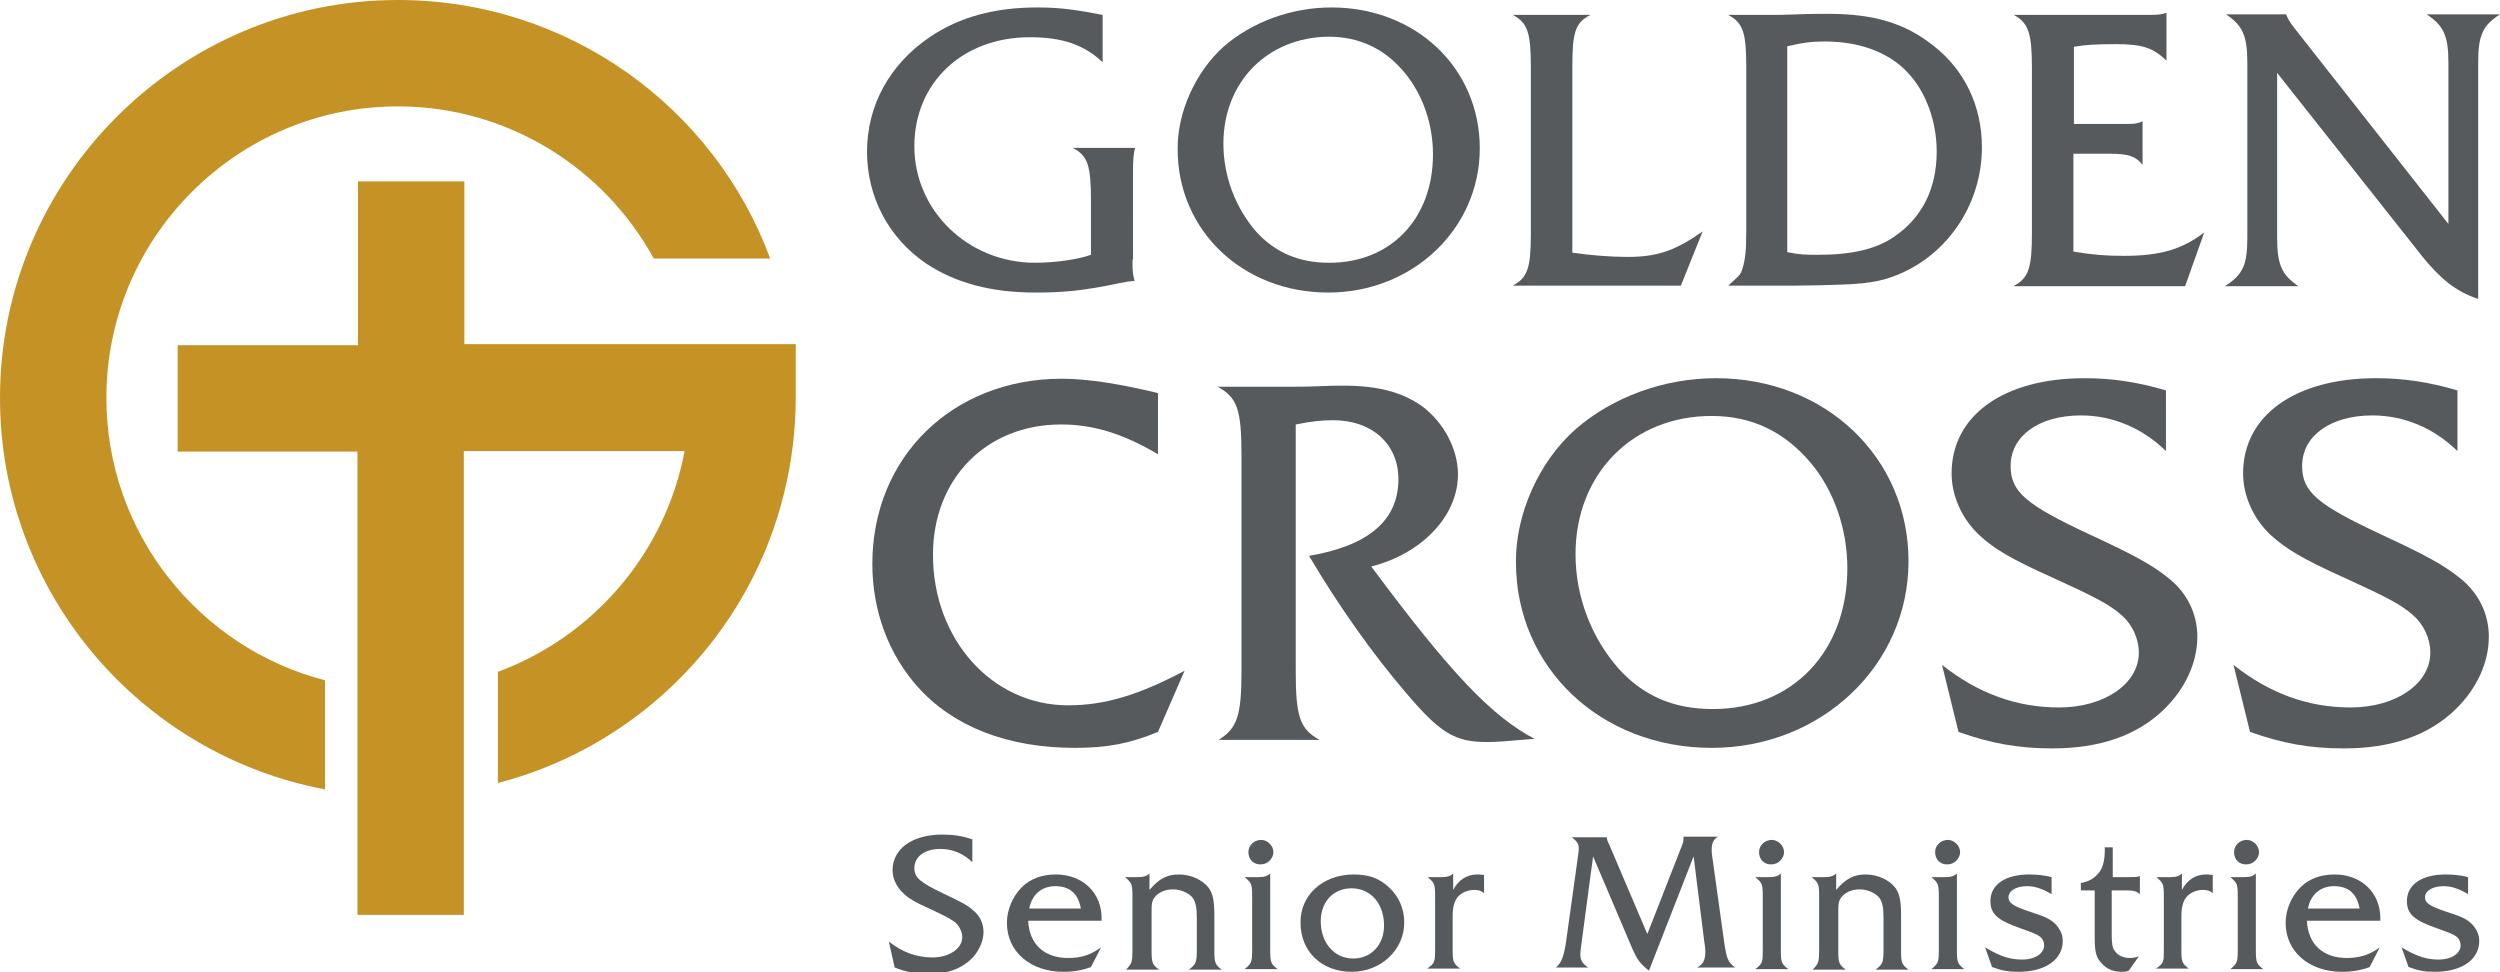<?xml version="1.0" encoding="utf-8"?>
<!-- Generator: Adobe Illustrator 23.0.0, SVG Export Plug-In . SVG Version: 6.00 Build 0)  -->
<svg version="1.1" id="Layer_1" xmlns="http://www.w3.org/2000/svg" xmlns:xlink="http://www.w3.org/1999/xlink" x="0px" y="0px"
	 viewBox="0 0 470 182.8" style="enable-background:new 0 0 470 182.8;" xml:space="preserve">
<style type="text/css">
	.st0{fill:#575A5C;}
	.st1{fill:#C59325;}
</style>
<path class="st0" d="M212.9,48.8c0,2.3,0.1,2.9,0.4,4c-1,0.1-1.2,0.1-2.7,0.4c-7,1.5-10.9,1.8-15.9,1.8c-8.4,0-15-1.8-20.5-5.4
	c-7.1-4.8-11.2-12.5-11.2-21.1c0-8.7,4.3-16.5,11.9-21.6c5.5-3.7,12.1-5.5,20.1-5.5c4.2,0,7.1,0.4,12.3,1.4v8.9
	c-3.5-3.3-7.6-4.7-13.7-4.7c-12.7,0-21.7,8.6-21.7,20.5c0,12.1,10.1,21.9,22.7,21.9c3.5,0,8.1-0.6,10.5-1.5V37.7
	c0-6.6-0.6-8.4-3.4-9.9h11.7c-0.3,1-0.4,2.4-0.4,4.5V48.8z"/>
<path class="st0" d="M230,8.8c5.4-4.7,12.8-7.4,20.3-7.4c15.9,0,27.9,11.4,27.9,26.5c0,15.1-12.6,27.1-28.5,27.1
	c-16.1,0-28.3-11.7-28.3-26.9C221.3,21.1,224.8,13.5,230,8.8z M249.9,49.4c11.6,0,19.5-8.3,19.5-20.4c0-5.6-1.9-11.2-5.3-15.3
	c-3.7-4.5-8.5-6.8-14.3-6.8C238.3,7,230,15.4,230,27c0,6.2,2.3,12.1,6.2,16.6C239.8,47.5,244.2,49.4,249.9,49.4z"/>
<path class="st0" d="M287.8,43.8V12.7c0-6.6-0.6-8.4-3.4-9.9H299c-2.9,1.5-3.4,3.3-3.4,9.9v34.8c3.4,0.5,7.2,0.8,10.4,0.8
	c5.6,0,9-1.2,14.1-4.8L316,53.7h-31.6C287.2,52.2,287.8,50.4,287.8,43.8z"/>
<path class="st0" d="M327.6,50.4c0.5-1.5,0.7-3.4,0.7-7V12.7c0-6.6-0.6-8.4-3.4-9.9h7.8c1.4,0,3.1,0,5.1-0.1
	c2.3-0.1,4.8-0.1,5.9-0.1c8.7,0,14.5,1.8,19.8,6c5.9,4.6,9.1,11.4,9.1,19.1c0,10.2-5.9,19.4-14.8,23.5c-3.3,1.5-5.9,2.1-11.4,2.3
	c-2.2,0.1-6.9,0.2-9,0.2h-12.5C327.1,51.7,327.3,51.6,327.6,50.4z M341.9,47.9c6.3,0,10.9-1.1,14.2-3.4c5.3-3.6,8-9.1,8-16
	c0-5.6-2-11.2-5.4-14.8c-3.5-3.8-9-5.9-15.6-5.9c-2.5,0-4.1,0.2-7.1,0.9v38.7C338.4,47.9,339.6,47.9,341.9,47.9z"/>
<path class="st0" d="M382,43.8V12.7c0-6.6-0.7-8.4-3.4-9.9h25.8c1.5,0,1.9-0.1,2.9-0.4v9c-2.5-2.4-4.5-3.1-9.5-3.1
	c-3.6,0-5.7,0.1-7.9,0.5v14.5h10.3c1.2,0,1.7-0.1,2.6-0.5v8.2c-1.2-1.6-2.7-2.1-6.1-2.1h-6.9v18.4c3.6,0.6,6.1,0.8,9.5,0.8
	c6.8,0,10.9-1.2,15.1-4.4l-3.6,10.1h-32.3C381.4,52.3,382,50.4,382,43.8z"/>
<path class="st0" d="M422.5,44.6V11.8c0-5.1-0.9-7-4-9.1h11.3c0.3,0.7,0.3,1,1.8,2.9l28.7,36.5V11.8c0-5.1-0.9-7-4.1-9.1H470
	c-3.3,2.1-4.1,4-4.1,9.1v44.4c-4.3-1.4-7.3-4-10.6-8.1l-27.2-34.4v31c0,5.1,0.9,7,4,9.1h-13.8C421.7,51.6,422.5,49.8,422.5,44.6z"/>
<path class="st0" d="M217.7,137.6c-5.3,2.2-9.6,3-15.6,3c-12.7,0-22.9-4-29.6-11.5c-5.5-6.2-8.5-14.3-8.5-23.1
	c0-20.1,15.1-34.8,35.6-34.8c4.9,0,11.1,1,18.1,2.7v11.5c-6.6-3.9-12.2-5.6-18.2-5.6c-14.1,0-24.1,10.2-24.1,24.5
	c0,15.9,11.1,28.3,25.4,28.3c6.9,0,13.2-1.9,21.9-6.5L217.7,137.6z"/>
<path class="st0" d="M233.4,126.1V85.6c0-8.6-0.8-10.9-4.5-12.9h14.6c1,0,2.7,0,4.7-0.1c1.8-0.1,3.3-0.1,4.3-0.1
	c6.5,0,11.1,1.2,14.9,3.9c4,3,6.7,8,6.7,12.8c0,7.8-6.8,14.9-16.3,17.3c15,20.2,22.7,28.2,30.7,32.4c-5.9,0.5-7.2,0.6-9,0.6
	c-6,0-8.8-1.7-15.3-9.4c-6-7-12.5-16.1-18.1-25.6c11.2-1.9,16.8-6.7,16.8-14.4c0-6.7-5-11.1-12.3-11.1c-2.1,0-4,0.2-7,0.8v46.4
	c0,8.6,0.8,10.9,4.5,12.9h-19C232.6,136.9,233.4,134.6,233.4,126.1z"/>
<path class="st0" d="M296.2,80.7c7-6.1,16.7-9.6,26.4-9.6c20.6,0,36.2,14.9,36.2,34.4c0,19.6-16.4,35.1-37,35.1
	c-20.9,0-36.8-15.1-36.8-34.9C284.9,96.6,289.4,86.7,296.2,80.7z M322,133.3c15,0,25.3-10.8,25.3-26.5c0-7.3-2.5-14.6-6.9-19.8
	c-4.9-5.8-11-8.8-18.6-8.8c-14.9,0-25.6,10.9-25.6,26c0,8,3,15.7,8.1,21.5C308.9,130.8,314.6,133.3,322,133.3z"/>
<path class="st0" d="M365.1,125c6.7,5.3,13.9,8,22,8c8.6,0,15-4.5,15-10.3c0-2.7-1.3-5.4-3.3-7.1c-2.3-2-4.8-3.3-12.9-7
	c-7.8-3.5-11-5.4-13.8-8c-3.2-3-5.2-7.3-5.2-11.6c0-10.9,9.8-17.9,25-17.9c5.1,0,9.9,0.7,15.3,2.3v11.4c-4.4-4.3-10-6.7-16-6.7
	c-7.8,0-13.2,3.8-13.2,9.5c0,4.9,2.9,7.3,14.9,12.9c8.4,3.9,11.7,5.7,14.8,8.2c3.5,2.8,5.4,6.7,5.4,11c0,4.9-2.3,9.8-6.2,13.6
	c-5.1,5-12.2,7.4-21,7.4c-6.4,0-11.5-0.9-17.7-3.1L365.1,125z"/>
<path class="st0" d="M419.9,125c6.7,5.3,13.9,8,22,8c8.6,0,15-4.5,15-10.3c0-2.7-1.3-5.4-3.3-7.1c-2.3-2-4.8-3.3-12.9-7
	c-7.8-3.5-10.9-5.4-13.8-8c-3.2-3-5.2-7.3-5.2-11.6c0-10.9,9.8-17.9,25-17.9c5.1,0,9.9,0.7,15.3,2.3v11.4c-4.4-4.3-10-6.7-16-6.7
	c-7.8,0-13.2,3.8-13.2,9.5c0,4.9,2.9,7.3,14.9,12.9c8.4,3.9,11.7,5.7,14.8,8.2c3.5,2.8,5.4,6.7,5.4,11c0,4.9-2.3,9.8-6.2,13.6
	c-5.1,5-12.2,7.4-21,7.4c-6.4,0-11.5-0.9-17.7-3.1L419.9,125z"/>
<path class="st0" d="M167.1,177c2.5,2,5.2,3,8.2,3c3.2,0,5.6-1.7,5.6-3.8c0-1-0.5-2-1.2-2.7c-0.9-0.7-1.8-1.2-4.8-2.6
	c-2.9-1.3-4.1-2-5.1-3c-1.2-1.1-2-2.7-2-4.3c0-4,3.7-6.7,9.3-6.7c1.9,0,3.7,0.2,5.7,0.9v4.3c-1.6-1.6-3.7-2.5-6-2.5
	c-2.9,0-4.9,1.4-4.9,3.6c0,1.8,1.1,2.7,5.5,4.8c3.1,1.5,4.4,2.1,5.5,3.1c1.3,1,2,2.5,2,4.1c0,1.8-0.9,3.7-2.3,5.1
	c-1.9,1.8-4.5,2.8-7.8,2.8c-2.4,0-4.3-0.3-6.6-1.2L167.1,177z"/>
<path class="st0" d="M205.1,181.8c-1.6,0.6-3.2,0.9-5.2,0.9c-6.2,0-10.6-3.8-10.6-9.2c0-2.5,1.1-5,2.8-6.7c1.6-1.6,3.8-2.4,6.4-2.4
	c5,0,8.6,3.4,8.6,8.2v0.5h-13.8c0.2,4.4,3,7,7.5,7c2.5,0,4.3-0.6,6.2-2L205.1,181.8z M203.2,170.8c-0.5-2.8-2.1-4.2-4.8-4.2
	c-2.6,0-4.4,1.6-4.9,4.2H203.2z"/>
<path class="st0" d="M212.9,178.5v-9.9c0-2.4-0.1-2.6-1.4-3.7h2.4c1.1,0,1.7-0.2,2.2-0.7v3.1c1.8-2.1,3.3-2.9,5.5-2.9
	c2.3,0,4.5,1,5.7,2.6c0.7,1.1,1,2.2,1,5.2v6.4c0,2.4,0.1,2.7,1.4,3.7h-6.2c1.3-1,1.5-1.3,1.5-3.7v-6c0-1.9-0.2-2.9-0.7-3.7
	c-0.7-1-2.3-1.7-3.8-1.7c-1.5,0-2.8,0.6-3.5,1.6c-0.4,0.5-0.5,1.1-0.5,2.2v7.6c0,2.4,0.1,2.7,1.4,3.7h-6.2
	C212.8,181.1,212.9,180.9,212.9,178.5z"/>
<path class="st0" d="M235.4,178.5v-9.9c0-2.4-0.1-2.6-1.4-3.7h2.6c1.1,0,1.7-0.2,2.2-0.7v14.3c0,2.4,0.1,2.7,1.4,3.7H234
	C235.3,181.1,235.4,180.9,235.4,178.5z M234.7,160.2c0-1.3,1.1-2.3,2.4-2.3c1.2,0,2.3,1.1,2.3,2.3s-1.1,2.3-2.3,2.3
	C235.7,162.6,234.7,161.6,234.7,160.2z"/>
<path class="st0" d="M254.5,164.4c2.8,0,4.8,0.7,6.6,2.4c1.9,1.7,2.9,4.1,2.9,6.6c0,5.2-4.4,9.3-9.9,9.3c-5.6,0-9.6-3.8-9.6-9.2
	C244.4,168.3,248.7,164.4,254.5,164.4z M254.4,180.2c3.4,0,5.8-2.6,5.8-6.2c0-4.1-2.5-7-6.1-7c-3.4,0-5.8,2.5-5.8,6.2
	C248.3,177.2,250.8,180.2,254.4,180.2z"/>
<path class="st0" d="M269.8,178.5v-9.9c0-2.4-0.1-2.6-1.4-3.7h2.6c1.1,0,1.7-0.2,2.2-0.7v3.1c1-1.9,2.6-2.9,4.5-2.9
	c0.4,0,0.7,0,1.3,0.1v3.4c-0.5-0.4-1-0.6-1.8-0.6c-1.2,0-2.5,0.5-3.2,1.4c-0.6,0.8-0.9,1.9-0.9,3.5v6.2c0,2.4,0.1,2.7,1.4,3.7h-6.2
	C269.7,181.1,269.8,180.9,269.8,178.5z"/>
<path class="st0" d="M294.4,177.2l2.2-15.8c0.2-1.5,0.2-1.5,0.2-1.9c0-0.9-0.3-1.3-1.3-2.1h6.6c0,0.4,0,0.5,0.4,1.3l7.2,16.9
	l6.1-15.6c0.7-1.7,0.7-1.7,0.7-2.7h6.5c-0.8,0.4-1.2,1.2-1.2,2.3c0,0.5,0,0.9,0.1,1.4l2.3,16.5c0.4,2.6,0.6,3.3,2,4.4h-7.2
	c1.1-0.5,1.6-1.3,1.6-2.9c0-0.4,0-0.8-0.2-2l-2-16l-8.4,21.5c-1.8-1.5-2.2-2.1-3.1-4.1l-7.4-17.4l-2.2,16.5
	c-0.1,0.8-0.2,1.6-0.2,1.8c0,1.2,0.3,1.8,1.5,2.6h-6.1C293.6,181,294,179.7,294.4,177.2z"/>
<path class="st0" d="M331.4,178.5v-9.9c0-2.4-0.1-2.6-1.4-3.7h2.6c1.1,0,1.7-0.2,2.2-0.7v14.3c0,2.4,0.1,2.7,1.4,3.7H330
	C331.4,181.1,331.4,180.9,331.4,178.5z M330.7,160.2c0-1.3,1.1-2.3,2.4-2.3c1.2,0,2.3,1.1,2.3,2.3s-1.1,2.3-2.3,2.3
	C331.7,162.6,330.7,161.6,330.7,160.2z"/>
<path class="st0" d="M342,178.5v-9.9c0-2.4-0.1-2.6-1.4-3.7h2.4c1.1,0,1.7-0.2,2.2-0.7v3.1c1.8-2.1,3.3-2.9,5.5-2.9
	c2.3,0,4.5,1,5.7,2.6c0.7,1.1,1,2.2,1,5.2v6.4c0,2.4,0.1,2.7,1.4,3.7h-6.2c1.3-1,1.5-1.3,1.5-3.7v-6c0-1.9-0.2-2.9-0.7-3.7
	c-0.7-1-2.3-1.7-3.8-1.7c-1.5,0-2.8,0.6-3.5,1.6c-0.4,0.5-0.5,1.1-0.5,2.2v7.6c0,2.4,0.1,2.7,1.4,3.7h-6.2
	C341.9,181.1,342,180.9,342,178.5z"/>
<path class="st0" d="M364.5,178.5v-9.9c0-2.4-0.1-2.6-1.4-3.7h2.6c1.1,0,1.7-0.2,2.2-0.7v14.3c0,2.4,0.1,2.7,1.4,3.7h-6.2
	C364.4,181.1,364.5,180.9,364.5,178.5z M363.8,160.2c0-1.3,1.1-2.3,2.4-2.3c1.2,0,2.3,1.1,2.3,2.3s-1.1,2.3-2.3,2.3
	C364.8,162.6,363.8,161.6,363.8,160.2z"/>
<path class="st0" d="M373.2,178.1c2.8,1.7,4.7,2.3,7,2.3c2.3,0,4.1-1.1,4.1-2.7c0-0.6-0.3-1.3-0.9-1.7c-0.6-0.4-1.1-0.6-3.6-1.5
	c-4.3-1.5-5.6-2.7-5.6-5.1c0-3.1,2.8-5,7.3-5c1.6,0,3.1,0.2,4.2,0.5v3.2c-1.7-1-3.1-1.5-4.6-1.5c-2.1,0-3.5,0.9-3.5,2.1
	c0,1.1,1,1.7,4,2.7c2.8,0.9,3.7,1.3,4.7,2.2c0.9,0.9,1.5,2,1.5,3.3c0,3.5-3.3,5.8-8.3,5.8c-1.9,0-3.1-0.2-5-0.9L373.2,178.1z"/>
<path class="st0" d="M400.2,182.5c-0.6,0.2-0.8,0.2-1.3,0.2c-1.6,0-2.8-0.5-3.8-1.6c-1.1-1.2-1.3-2.1-1.3-5.4v-8.3h-2.6V166
	c1.2-0.2,2.3-0.7,3.1-1.6c1-1,1.4-2.5,1.4-4.6v-0.5h1.5v5.6h2.9c1.2,0,1.7,0,2.2-0.2v3.4c-0.6-0.5-1.1-0.7-2.3-0.7H397v8
	c0,2,0.1,2.8,0.6,3.4c0.6,0.9,1.7,1.3,2.9,1.3c0.6,0,0.9-0.1,1.6-0.3L400.2,182.5z"/>
<path class="st0" d="M406.8,178.5v-9.9c0-2.4-0.1-2.6-1.4-3.7h2.6c1.1,0,1.7-0.2,2.2-0.7v3.1c1-1.9,2.6-2.9,4.5-2.9
	c0.4,0,0.7,0,1.3,0.1v3.4c-0.5-0.4-1-0.6-1.8-0.6c-1.2,0-2.5,0.5-3.2,1.4c-0.6,0.8-0.9,1.9-0.9,3.5v6.2c0,2.4,0.1,2.7,1.4,3.7h-6.2
	C406.8,181.1,406.8,180.9,406.8,178.5z"/>
<path class="st0" d="M420.7,178.5v-9.9c0-2.4-0.1-2.6-1.4-3.7h2.6c1.1,0,1.7-0.2,2.2-0.7v14.3c0,2.4,0.1,2.7,1.4,3.7h-6.2
	C420.6,181.1,420.7,180.9,420.7,178.5z M420,160.2c0-1.3,1.1-2.3,2.4-2.3c1.2,0,2.3,1.1,2.3,2.3s-1.1,2.3-2.3,2.3
	C421,162.6,420,161.6,420,160.2z"/>
<path class="st0" d="M445.5,181.8c-1.6,0.6-3.2,0.9-5.2,0.9c-6.2,0-10.6-3.8-10.6-9.2c0-2.5,1.1-5,2.8-6.7c1.6-1.6,3.8-2.4,6.4-2.4
	c5,0,8.6,3.4,8.6,8.2v0.5h-13.8c0.2,4.4,3,7,7.5,7c2.4,0,4.3-0.6,6.2-2L445.5,181.8z M443.6,170.8c-0.5-2.8-2.1-4.2-4.8-4.2
	c-2.6,0-4.4,1.6-4.9,4.2H443.6z"/>
<path class="st0" d="M451.5,178.1c2.8,1.7,4.7,2.3,7,2.3c2.3,0,4.1-1.1,4.1-2.7c0-0.6-0.3-1.3-0.9-1.7c-0.6-0.4-1.1-0.6-3.6-1.5
	c-4.3-1.5-5.6-2.7-5.6-5.1c0-3.1,2.8-5,7.3-5c1.6,0,3.1,0.2,4.2,0.5v3.2c-1.7-1-3.1-1.5-4.6-1.5c-2.1,0-3.5,0.9-3.5,2.1
	c0,1.1,1,1.7,4,2.7c2.8,0.9,3.7,1.3,4.7,2.2c0.9,0.9,1.5,2,1.5,3.3c0,3.5-3.3,5.8-8.3,5.8c-1.9,0-3.1-0.2-5-0.9L451.5,178.1z"/>
<path class="st1" d="M87.3,64.8V34.1h-20v30.8H33.4v20h33.8v87.1h20V84.8h41.5c-3.6,19.2-17.2,34.9-35.1,41.5v20.9
	c20.5-5.3,37.6-19.1,47.3-37.4l0,0c5.7-10.7,8.7-22.9,8.7-35.1v-10H87.3z"/>
<path class="st1" d="M20,74.8C20,44.6,44.6,20,74.8,20c20.7,0,38.8,11.6,48.1,28.6h21.9C134.3,20.2,106.9,0,74.8,0
	C33.6,0,0,33.6,0,74.8c0,36.6,26.4,67.1,61.1,73.6v-20.5C37.5,121.8,20,100.3,20,74.8z"/>
</svg>
